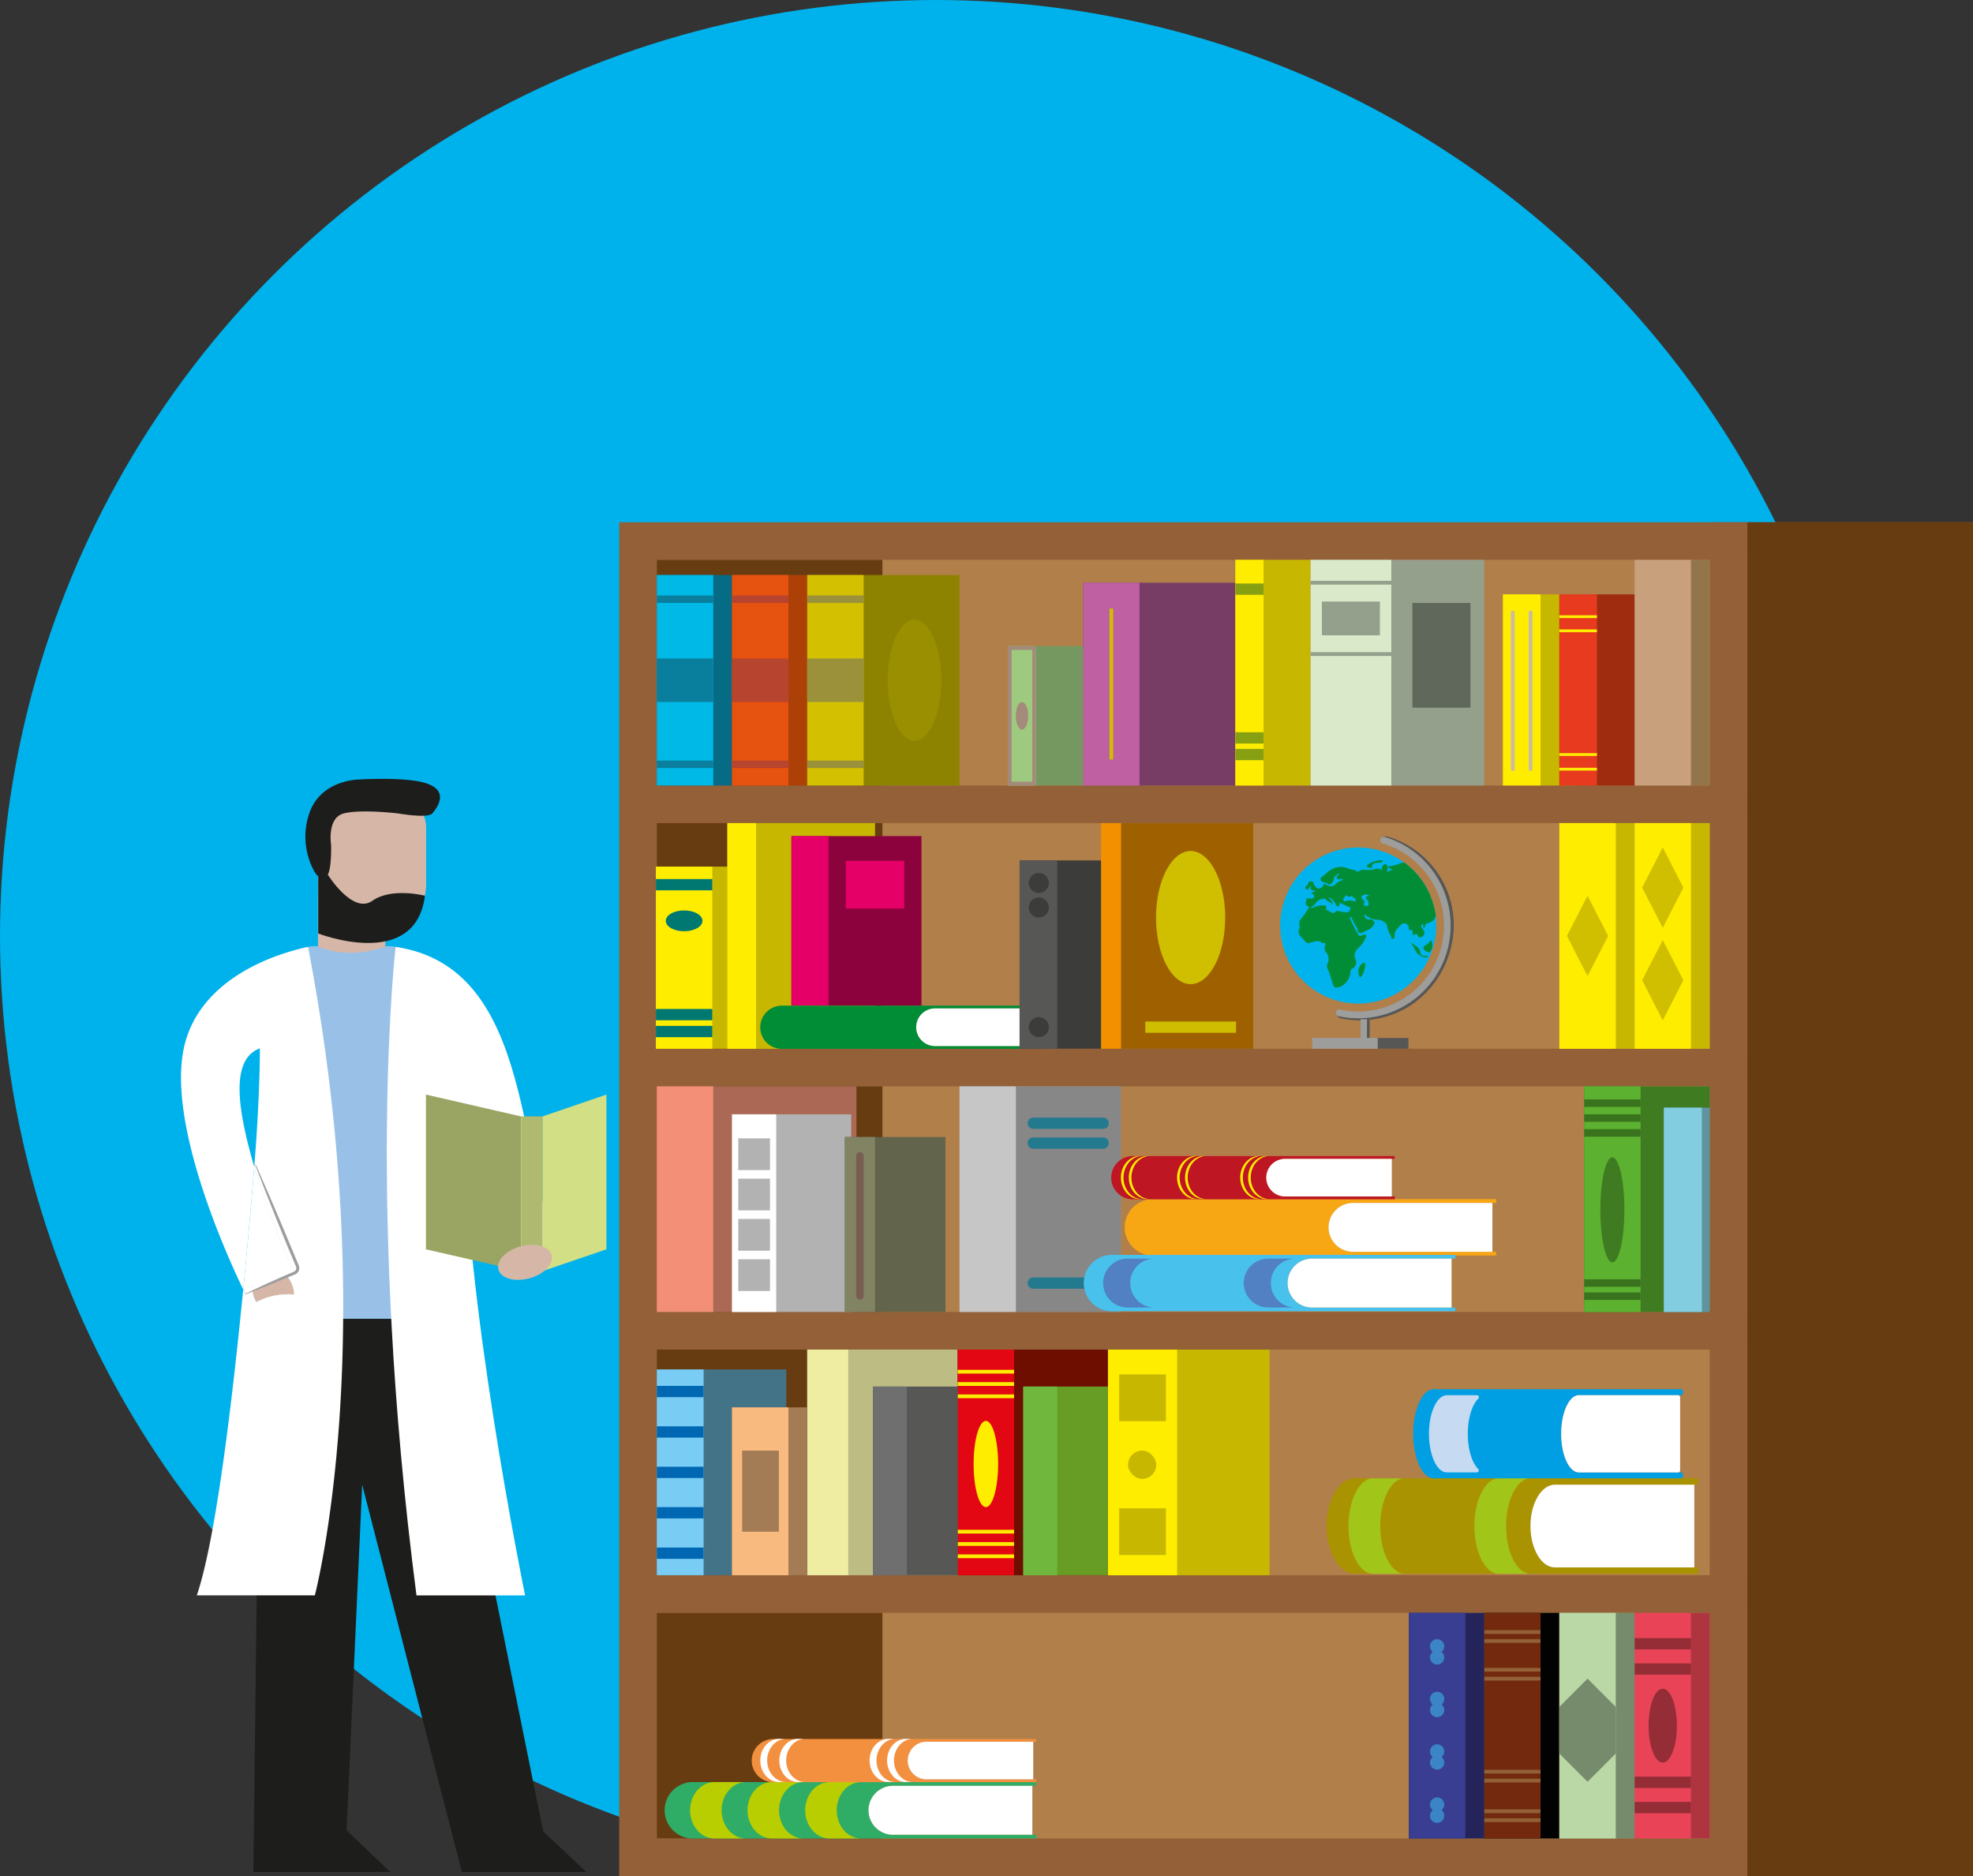 <svg xmlns="http://www.w3.org/2000/svg" viewBox="0 0 524.66 498.87"><rect x="0" y="0" width="524.66" height="498.87" fill="#333333" stroke="none"/><defs><style>.cls-1{fill:#00b2eb;}.cls-2{fill:#936037;}.cls-3{fill:#b17f4a;}.cls-4{fill:#683c11;}.cls-5{fill:#020202;}.cls-6{fill:#72290e;}.cls-24,.cls-32,.cls-45,.cls-48,.cls-51,.cls-60,.cls-68,.cls-7,.cls-72,.cls-75,.cls-89,.cls-93,.cls-96{fill:none;stroke-miterlimit:10;}.cls-7{stroke:#936037;}.cls-8{fill:#25245a;}.cls-9{fill:#393e92;}.cls-10{fill:#3b84c5;}.cls-11{fill:#ae3540;}.cls-12{fill:#e94357;}.cls-13{fill:#942d36;}.cls-14{fill:#768b6b;}.cls-15{fill:#b9d8a5;}.cls-16{fill:#2fac66;}.cls-17{fill:#fff;}.cls-18{fill:#b9ce00;}.cls-19{fill:#f3903f;}.cls-20{fill:#bdbd83;}.cls-21{fill:#eeeda2;}.cls-22{fill:#6e0e00;}.cls-23{fill:#e30613;}.cls-24,.cls-96{stroke:#ffed00;}.cls-25{fill:#ffed00;}.cls-26{fill:#679d24;}.cls-27{fill:#70b73e;}.cls-28{fill:#575756;}.cls-29{fill:#706f6f;}.cls-30{fill:#437387;}.cls-31{fill:#79cdf4;}.cls-32{stroke:#0068b3;}.cls-32,.cls-48,.cls-60,.cls-68,.cls-89{stroke-width:3px;}.cls-33{fill:#a37c55;}.cls-34{fill:#f9ba7f;}.cls-35{fill:#c8b700;}.cls-36{fill:#aa9300;}.cls-37{fill:#a1c518;}.cls-38{fill:#009fe3;}.cls-39{fill:#c6daf2;}.cls-40{fill:#ab6854;}.cls-41{fill:#f28f76;}.cls-42{fill:#b2b2b2;}.cls-43{fill:#62644b;}.cls-44{fill:#828363;}.cls-45{stroke:#785e51;}.cls-45,.cls-48,.cls-72{stroke-linecap:round;}.cls-45,.cls-51{stroke-width:2px;}.cls-46{fill:#878787;}.cls-47{fill:#c6c6c6;}.cls-48{stroke:#237a8f;}.cls-49{fill:#3f7c21;}.cls-50{fill:#5cb130;}.cls-51{stroke:#3a731e;}.cls-52{fill:#5f93a0;}.cls-53{fill:#83cde0;}.cls-54{fill:#f7a713;}.cls-55{fill:#be1622;}.cls-56{fill:#48c1ed;}.cls-57{fill:#5181c2;}.cls-58{fill:#d0be00;}.cls-59{fill:#007872;}.cls-60{stroke:#007872;}.cls-61{fill:#9d9d9c;}.cls-62{fill:#00b3ec;}.cls-63{fill:#008d36;}.cls-64{fill:#8b023d;}.cls-65{fill:#e50067;}.cls-66{fill:#9f6100;}.cls-67{fill:#f39000;}.cls-68,.cls-75{stroke:#cebd00;}.cls-69{fill:#3c3c3b;}.cls-70{fill:#93754c;}.cls-71{fill:#c9a07c;}.cls-72{stroke:#cbbba0;}.cls-73{fill:#783d65;}.cls-74{fill:#be60a1;}.cls-76{fill:#066b84;}.cls-77{fill:#00b9e7;}.cls-78{fill:#0a7f9d;}.cls-79{fill:#ac4006;}.cls-80{fill:#e6520f;}.cls-81{fill:#b7442e;}.cls-82{fill:#8d8300;}.cls-83{fill:#d3c000;}.cls-84{fill:#9a913a;}.cls-85{fill:#9a8f00;}.cls-86{fill:#759760;}.cls-87{fill:#9dca7f;}.cls-88{fill:#a48a7b;}.cls-89{stroke:#86a012;}.cls-90{fill:#949f8c;}.cls-91{fill:#d9e9ca;}.cls-92{fill:#60685b;}.cls-93{stroke:#949f8c;}.cls-94{fill:#a02c10;}.cls-95{fill:#e73a1e;}.cls-96{stroke-width:0.75px;}.cls-97{fill:#1d1d1b;}.cls-98{fill:#d6b7a7;}.cls-99{fill:#99c1e8;}.cls-100{fill:#9ba563;}.cls-101{fill:#d3df84;}.cls-102{fill:#afb96f;}</style></defs><g id="Layer_2" data-name="Layer 2"><g id="Bookshelf"><circle class="cls-1" cx="248.88" cy="248.88" r="248.88"/><g id="Bookshelf-2" data-name="Bookshelf"><rect id="Base" class="cls-2" x="164.66" y="138.87" width="360" height="360"/><rect id="Shelf_1_light" data-name="Shelf 1 light" class="cls-3" x="174.66" y="428.87" width="340" height="60"/><rect id="Shelf_2_light" data-name="Shelf 2 light" class="cls-3" x="174.66" y="358.87" width="340" height="60"/><rect id="Shelf_3_light" data-name="Shelf 3 light" class="cls-3" x="174.66" y="288.87" width="340" height="60"/><rect id="Shelf_4_light" data-name="Shelf 4 light" class="cls-3" x="174.66" y="218.87" width="340" height="60"/><rect id="Shelf_5_light" data-name="Shelf 5 light" class="cls-3" x="174.66" y="148.87" width="340" height="60"/><rect id="Shelf_1_dark" data-name="Shelf 1 dark" class="cls-4" x="174.66" y="428.87" width="60" height="60"/><rect id="Shelf_2_dark" data-name="Shelf 2 dark" class="cls-4" x="174.66" y="358.87" width="60" height="60"/><rect id="Shelf_3_dark" data-name="Shelf 3 dark" class="cls-4" x="174.66" y="288.87" width="60" height="60"/><rect id="Shelf_4_dark" data-name="Shelf 4 dark" class="cls-4" x="174.66" y="218.87" width="60" height="60"/><rect id="Shelf_5_dark" data-name="Shelf 5 dark" class="cls-4" x="174.66" y="148.87" width="60" height="60"/><rect id="Vertical_light" data-name="Vertical light" class="cls-2" x="454.66" y="138.87" width="10" height="360"/><rect id="Dark_side" data-name="Dark side" class="cls-4" x="464.66" y="138.87" width="60" height="360"/></g><g id="Shelf_1" data-name="Shelf 1"><rect class="cls-5" x="394.66" y="428.87" width="20" height="60"/><rect class="cls-6" x="394.66" y="428.87" width="15" height="60"/><line class="cls-7" x1="394.66" y1="433.98" x2="409.66" y2="433.98"/><line class="cls-7" x1="394.66" y1="436.35" x2="409.66" y2="436.35"/><line class="cls-7" x1="394.66" y1="481.63" x2="409.66" y2="481.63"/><line class="cls-7" x1="394.66" y1="484.01" x2="409.66" y2="484.01"/><line class="cls-7" x1="394.66" y1="471.1" x2="409.66" y2="471.1"/><line class="cls-7" x1="394.66" y1="473.47" x2="409.66" y2="473.47"/><line class="cls-7" x1="394.66" y1="444" x2="409.66" y2="444"/><line class="cls-7" x1="394.66" y1="446.37" x2="409.66" y2="446.37"/><rect class="cls-8" x="374.66" y="428.87" width="20" height="60"/><rect class="cls-9" x="374.66" y="428.87" width="15" height="60"/><circle class="cls-10" cx="382.16" cy="437.76" r="1.9"/><circle class="cls-10" cx="382.16" cy="440.73" r="1.9"/><circle class="cls-10" cx="382.16" cy="479.85" r="1.9"/><circle class="cls-10" cx="382.16" cy="482.82" r="1.9"/><circle class="cls-10" cx="382.16" cy="465.72" r="1.9"/><circle class="cls-10" cx="382.16" cy="468.68" r="1.9"/><circle class="cls-10" cx="382.16" cy="451.74" r="1.9"/><circle class="cls-10" cx="382.16" cy="454.71" r="1.9"/><rect class="cls-11" x="434.66" y="428.87" width="20" height="60"/><rect class="cls-12" x="434.66" y="428.87" width="15" height="60"/><ellipse class="cls-13" cx="442.16" cy="458.87" rx="3.76" ry="9.83"/><rect class="cls-13" x="434.66" y="472.43" width="15" height="3"/><rect class="cls-13" x="434.66" y="479.15" width="15" height="3"/><rect class="cls-13" x="434.66" y="442.31" width="15" height="3"/><rect class="cls-13" x="434.66" y="435.59" width="15" height="3"/><rect class="cls-14" x="429.66" y="428.87" width="5" height="60"/><rect class="cls-14" x="414.66" y="428.87" width="15" height="60"/><rect class="cls-15" x="414.66" y="428.87" width="15" height="60"/><polygon class="cls-14" points="429.66 453.87 429.66 466.29 422.16 473.79 414.66 466.29 414.66 453.87 422.16 446.37 429.66 453.87"/><path class="cls-16" d="M231,481.37a6.51,6.51,0,0,0,6.5,6.5h38.07v1H184.24a7.5,7.5,0,0,1,0-15h91.28v1H237.45A6.51,6.51,0,0,0,231,481.37Z"/><path class="cls-17" d="M274.52,474.87v13H237.45a6.5,6.5,0,1,1,0-13Z"/><path class="cls-18" d="M198.37,488.87H190c-3.58,0-6.5-3.36-6.5-7.5s2.92-7.5,6.5-7.5h8.39c-3.58,0-6.5,3.37-6.5,7.5S194.79,488.87,198.37,488.87Z"/><path class="cls-18" d="M213.66,488.87h-8.39c-3.58,0-6.5-3.36-6.5-7.5s2.92-7.5,6.5-7.5h8.39c-3.58,0-6.5,3.37-6.5,7.5S210.08,488.87,213.66,488.87Z"/><path class="cls-18" d="M229,488.87h-8.39c-3.58,0-6.5-3.36-6.5-7.5s2.92-7.5,6.5-7.5H229c-3.58,0-6.5,3.37-6.5,7.5S225.37,488.87,229,488.87Z"/><path class="cls-19" d="M241.4,468.13a5,5,0,0,0,5,5h29.14v.77H205.64a5.74,5.74,0,0,1-5.74-5.74,5.77,5.77,0,0,1,5.74-5.75h69.88v.77H246.38A5,5,0,0,0,241.4,468.13Z"/><path class="cls-17" d="M274.76,463.15v10H246.38a5,5,0,1,1,0-10Z"/><path class="cls-17" d="M209,473.86h-1.83c-2.74,0-5-2.56-5-5.73s2.24-5.75,5-5.75H209c-2.74,0-5,2.59-5,5.75S206.3,473.86,209,473.86Z"/><path class="cls-17" d="M214.06,473.86h-1.83c-2.74,0-5-2.56-5-5.73s2.24-5.75,5-5.75h1.83c-2.74,0-5,2.59-5,5.75S211.32,473.86,214.06,473.86Z"/><path class="cls-17" d="M238.07,473.86h-1.83c-2.74,0-5-2.56-5-5.73s2.24-5.75,5-5.75h1.83c-2.74,0-5,2.59-5,5.75S235.33,473.86,238.07,473.86Z"/><path class="cls-17" d="M242.72,473.86h-1.83c-2.74,0-5-2.56-5-5.73s2.24-5.75,5-5.75h1.83c-2.74,0-5,2.59-5,5.75S240,473.86,242.72,473.86Z"/></g><g id="Shelf_2" data-name="Shelf 2"><rect class="cls-20" x="214.66" y="358.87" width="40" height="60"/><rect class="cls-21" x="214.66" y="358.87" width="10.91" height="60"/><rect class="cls-22" x="254.66" y="358.87" width="39.97" height="60"/><rect class="cls-23" x="254.66" y="358.87" width="15" height="60"/><line class="cls-24" x1="254.66" y1="364.75" x2="269.66" y2="364.75"/><line class="cls-24" x1="254.66" y1="368.02" x2="269.66" y2="368.02"/><line class="cls-24" x1="254.66" y1="371.29" x2="269.66" y2="371.29"/><line class="cls-24" x1="254.66" y1="407.29" x2="269.66" y2="407.29"/><line class="cls-24" x1="254.66" y1="410.56" x2="269.66" y2="410.56"/><line class="cls-24" x1="254.66" y1="413.83" x2="269.66" y2="413.83"/><ellipse class="cls-25" cx="262.16" cy="389.29" rx="3.26" ry="11.47"/><rect class="cls-26" x="272.11" y="368.7" width="22.52" height="50.16"/><rect class="cls-27" x="272.11" y="368.7" width="9.02" height="50.16"/><rect class="cls-28" x="232.13" y="368.7" width="22.52" height="50.16"/><rect class="cls-29" x="232.13" y="368.7" width="9.02" height="50.16"/><rect class="cls-30" x="174.66" y="364.15" width="34.43" height="54.71"/><rect class="cls-31" x="174.66" y="364.15" width="12.44" height="54.71"/><line class="cls-32" x1="174.66" y1="370.02" x2="187.1" y2="370.02"/><line class="cls-32" x1="174.66" y1="413.01" x2="187.1" y2="413.01"/><line class="cls-32" x1="174.66" y1="402.26" x2="187.1" y2="402.26"/><line class="cls-32" x1="174.66" y1="391.52" x2="187.1" y2="391.52"/><line class="cls-32" x1="174.66" y1="380.77" x2="187.1" y2="380.77"/><rect class="cls-33" x="194.66" y="374.24" width="20" height="44.63"/><rect class="cls-34" x="194.66" y="374.24" width="15" height="44.63"/><rect class="cls-33" x="197.35" y="385.73" width="9.76" height="21.56"/><rect class="cls-35" x="294.64" y="358.87" width="42.96" height="60"/><rect class="cls-25" x="294.64" y="358.87" width="18.39" height="60"/><rect class="cls-35" x="297.61" y="365.47" width="12.43" height="12.43"/><rect class="cls-35" x="297.61" y="401.07" width="12.43" height="12.43"/><rect class="cls-35" x="299.96" y="385.73" width="7.52" height="7.52" rx="3.76"/><path class="cls-36" d="M407,405.79c0,6.08,2.92,11,6.5,11h38.07v1.69H360.27c-4.14,0-7.5-5.67-7.5-12.7a17.89,17.89,0,0,1,2.2-9c1.36-2.3,3.23-3.72,5.3-3.72h91.28v1.69H413.48C409.9,394.79,407,399.73,407,405.79Z"/><path class="cls-17" d="M450.55,394.79v22H413.48c-3.58,0-6.5-4.93-6.5-11s2.92-11,6.5-11Z"/><path class="cls-37" d="M373.53,418.49h-8.44c-3.58,0-6.5-5.69-6.5-12.69s2.92-12.7,6.5-12.7h8.44c-3.58,0-6.5,5.71-6.5,12.7S370,418.49,373.53,418.49Z"/><path class="cls-37" d="M407,418.49h-8.44c-3.58,0-6.5-5.69-6.5-12.69s2.92-12.7,6.5-12.7H407c-3.58,0-6.5,5.71-6.5,12.7S403.4,418.49,407,418.49Z"/><path class="cls-38" d="M415.15,381.25c0,5.67,2.12,10.27,4.72,10.27H447a.53.53,0,0,1,.53.53v.52a.53.53,0,0,1-.53.53H381.24c-3,0-5.45-5.29-5.45-11.85a20.49,20.49,0,0,1,1.6-8.37c1-2.15,2.35-3.48,3.85-3.48H447a.53.53,0,0,1,.53.53v.52a.53.53,0,0,1-.53.53h-27.1C417.27,371,415.15,375.59,415.15,381.25Z"/><path class="cls-17" d="M446.78,371.51V391a.53.53,0,0,1-.53.53H419.87c-2.6,0-4.72-4.6-4.72-10.27S417.27,371,419.87,371h26.38A.53.53,0,0,1,446.78,371.51Z"/><path class="cls-39" d="M393.09,390.62a.53.53,0,0,1-.38.9h-8c-2.6,0-4.72-4.6-4.72-10.27S382.14,371,384.74,371h8a.53.53,0,0,1,.38.9c-1.65,1.6-2.8,5.21-2.8,9.37S391.45,389,393.09,390.62Z"/></g><g id="Shelf_3" data-name="Shelf 3"><rect class="cls-40" x="174.66" y="288.87" width="53.09" height="60"/><rect class="cls-41" x="174.66" y="288.87" width="15" height="60"/><rect class="cls-42" x="194.66" y="296.31" width="31.7" height="52.56"/><rect class="cls-17" x="194.66" y="296.31" width="11.75" height="52.56"/><rect class="cls-42" x="196.32" y="302.7" width="8.44" height="8.44"/><rect class="cls-42" x="196.32" y="313.42" width="8.44" height="8.44"/><rect class="cls-42" x="196.32" y="324.13" width="8.44" height="8.44"/><rect class="cls-42" x="196.32" y="334.85" width="8.44" height="8.44"/><rect class="cls-43" x="224.66" y="302.34" width="26.76" height="46.52"/><rect class="cls-44" x="224.66" y="302.34" width="8.03" height="46.52"/><line class="cls-45" x1="228.68" y1="307.38" x2="228.68" y2="344.57"/><rect class="cls-46" x="255.15" y="288.87" width="42.96" height="60"/><rect class="cls-47" x="255.15" y="288.87" width="15" height="60"/><line class="cls-48" x1="274.76" y1="298.68" x2="293.35" y2="298.68"/><line class="cls-48" x1="274.76" y1="303.96" x2="293.35" y2="303.96"/><line class="cls-48" x1="274.76" y1="341.18" x2="293.35" y2="341.18"/><rect class="cls-49" x="421.26" y="288.87" width="33.4" height="60"/><rect class="cls-50" x="421.26" y="288.87" width="15" height="60"/><line class="cls-51" x1="421.26" y1="293.34" x2="436.26" y2="293.34"/><line class="cls-51" x1="421.26" y1="297.3" x2="436.26" y2="297.3"/><line class="cls-51" x1="421.26" y1="301.25" x2="436.26" y2="301.25"/><line class="cls-51" x1="421.26" y1="344.67" x2="436.26" y2="344.67"/><line class="cls-51" x1="421.26" y1="341.18" x2="436.26" y2="341.18"/><ellipse class="cls-49" cx="428.76" cy="321.7" rx="3.2" ry="13.97"/><rect class="cls-52" x="442.45" y="294.53" width="12.21" height="54.34"/><rect class="cls-53" x="442.45" y="294.53" width="10.11" height="54.34"/><path class="cls-54" d="M353.29,326.37a6.51,6.51,0,0,0,6.5,6.5h38.07v1H306.58a7.5,7.5,0,0,1,0-15h91.28v1H359.79A6.51,6.51,0,0,0,353.29,326.37Z"/><path class="cls-17" d="M396.86,319.87v13H359.79a6.5,6.5,0,0,1,0-13Z"/><path class="cls-55" d="M336.76,313.13a5,5,0,0,0,5,5h29.15v.77H301a5.75,5.75,0,0,1,0-11.49h69.88v.77H341.73A5,5,0,0,0,336.76,313.13Z"/><path class="cls-17" d="M370.11,308.15v10H341.73a5,5,0,0,1,0-10Z"/><path class="cls-25" d="M303.76,318.86h-.69c-2.74,0-5-2.56-5-5.73s2.23-5.75,5-5.75h.69c-2.74,0-5,2.59-5,5.75S301,318.86,303.76,318.86Z"/><path class="cls-25" d="M305.86,318.86h-.69c-2.74,0-5-2.56-5-5.73s2.23-5.75,5-5.75h.69c-2.74,0-5,2.59-5,5.75S303.12,318.86,305.86,318.86Z"/><path class="cls-25" d="M318.72,318.86H318c-2.74,0-5-2.56-5-5.73s2.23-5.75,5-5.75h.69c-2.74,0-5,2.59-5,5.75S316,318.86,318.72,318.86Z"/><path class="cls-25" d="M320.82,318.86h-.69c-2.74,0-5-2.56-5-5.73s2.23-5.75,5-5.75h.69c-2.74,0-5,2.59-5,5.75S318.08,318.86,320.82,318.86Z"/><path class="cls-25" d="M335.49,318.86h-.69c-2.74,0-5-2.56-5-5.73s2.23-5.75,5-5.75h.69c-2.74,0-5,2.59-5,5.75S332.75,318.86,335.49,318.86Z"/><path class="cls-25" d="M337.59,318.86h-.69c-2.74,0-5-2.56-5-5.73s2.23-5.75,5-5.75h.69c-2.74,0-5,2.59-5,5.75S334.85,318.86,337.59,318.86Z"/><path class="cls-56" d="M342.41,341.18a6.51,6.51,0,0,0,6.5,6.5H387v1H295.7a7.5,7.5,0,0,1,0-15H387v1H348.91A6.51,6.51,0,0,0,342.41,341.18Z"/><path class="cls-17" d="M386,334.68v13H348.91a6.5,6.5,0,0,1,0-13Z"/><path class="cls-57" d="M307.05,347.68h-7.2a6.5,6.5,0,0,1,0-13h7.2a6.5,6.5,0,0,0,0,13Z"/><path class="cls-57" d="M344.44,347.68h-7.2a6.5,6.5,0,0,1,0-13h7.2a6.5,6.5,0,0,0,0,13Z"/></g><g id="Shelf_4" data-name="Shelf 4"><rect class="cls-35" x="434.66" y="218.87" width="20" height="60"/><rect class="cls-25" x="434.66" y="218.87" width="15" height="60"/><polygon class="cls-58" points="442.16 271.33 436.68 260.65 442.16 249.97 447.64 260.65 442.16 271.33"/><polygon class="cls-58" points="442.16 246.71 436.68 236.03 442.16 225.35 447.64 236.03 442.16 246.71"/><rect class="cls-35" x="414.66" y="218.87" width="20" height="60"/><rect class="cls-25" x="414.66" y="218.87" width="15" height="60"/><polygon class="cls-58" points="422.16 259.55 416.68 248.87 422.16 238.19 427.64 248.87 422.16 259.55"/><rect class="cls-35" x="174.42" y="230.44" width="40.48" height="48.43"/><rect class="cls-25" x="174.42" y="230.44" width="15" height="48.43"/><ellipse class="cls-59" cx="181.92" cy="244.86" rx="4.88" ry="2.77"/><line class="cls-60" x1="174.42" y1="235.25" x2="189.42" y2="235.25"/><line class="cls-60" x1="174.42" y1="274.29" x2="189.42" y2="274.29"/><line class="cls-60" x1="174.42" y1="269.8" x2="189.42" y2="269.8"/><g id="Globe"><path class="cls-28" d="M385.78,252.22a25.71,25.71,0,0,1-11,15.34,24.83,24.83,0,0,1-18.47,3.18c-.5-.11-1.73-1.84-.62-1.39l.31-.29c.12-.48.3-.47.78-.36A23.34,23.34,0,0,0,384,251.77a22.81,22.81,0,0,0-15.57-27.53.91.91,0,0,1-.63-1.1h0c-1.24-.81.82-.8,1.31-.65A24.52,24.52,0,0,1,385.78,252.22Z"/><path class="cls-61" d="M385,252.22a24.61,24.61,0,0,1-29.07,18,.91.91,0,0,1-.67-1.11h0a.92.92,0,0,1,1.09-.66,22.81,22.81,0,0,0,11.32-44.16.91.91,0,0,1-.63-1.1h0a.89.89,0,0,1,1.12-.65A24.62,24.62,0,0,1,385,252.22Z"/><path class="cls-62" d="M381.28,251.25a20.75,20.75,0,1,1-7.92-21.94h0a20.82,20.82,0,0,1,7.74,11.05.83.83,0,0,1,.06.21,20.7,20.7,0,0,1,.6,2.94h0A20.54,20.54,0,0,1,381.28,251.25Z"/><rect class="cls-28" x="362.65" y="270.81" width="1.58" height="7.25"/><rect class="cls-61" x="361.8" y="271.02" width="1.71" height="7.48"/><rect class="cls-28" x="366.17" y="276.01" width="8.36" height="2.86"/><rect class="cls-61" x="348.94" y="276.01" width="17.43" height="2.86"/><path class="cls-63" d="M381.17,240.57a.17.17,0,0,1-.06-.21,20.82,20.82,0,0,0-7.74-11.05h0a8.17,8.17,0,0,0-1.44.42,13.06,13.06,0,0,1-2.2.61c-.15,0-.39-.26-.43.13a.46.46,0,0,0,.31.52c.21.07.51-.14.66.3-.56,0-.92.42-1.46.6.19-.72.45-1.35-.06-1.93a.46.46,0,0,0-.67-.07,1.08,1.08,0,0,0-.42,1.57c-1.16-.84-2.09-.32-3-.16-1.16.21-2.44-.42-3.48.51a.32.32,0,0,1-.26-.05c-.79-.57-1.77-.51-2.63-.89a4.74,4.74,0,0,0-4.14.28c-1,.51-1.73,1.46-2.7,2.07a.7.7,0,0,0,0,1.14c.58.33,1.3.28,1.89.82.33.3,1.31-.67,1.32-1.26a1.89,1.89,0,0,1,1.59-1.62c-.16.17-.25.28-.35.37-.26.22-.59.41-.4.83s.53.32.88.28.55-.19.77.2a4.66,4.66,0,0,0-1.9,1,1.82,1.82,0,0,1-2.62.2c-.34-.32-.48-.24-.68.12-.64,1.21-1.46,1.29-2.3.28a1.84,1.84,0,0,1-.35-.75.6.6,0,0,0-.61-.48c-.28,0-.66.06-.71.34a1.56,1.56,0,0,1-.66.94.52.52,0,0,0,0,.82c.26.22.51,0,.74-.18s.07-.65.62-.66c-.52,1.21.44,1.16,1.3,1.34l-1.29.44c.35.44,1,.64.67,1.21s-.76.29-1.18.28-.77-.1-.79.37-.51,1.26.29,1.66c.47.24.49.4.15.82a26.84,26.84,0,0,1-1.81,2.5,2.17,2.17,0,0,0-.53,1.55c0,.36.22.73.06,1.09a1.69,1.69,0,0,0,.39,2.17,11.31,11.31,0,0,0,1.66,1.73c.08.06.23,0,.35,0,1.22-.11,2.43-1.11,3.66,0h.09c.72-.16.83.21.64.77a1.9,1.9,0,0,0,.38,1.81,2.67,2.67,0,0,1,.3,2.86,1.58,1.58,0,0,0,0,1.36c.68,1.45,1,3,1.58,4.52.13.32.32.54.69.49a3.37,3.37,0,0,0,2.34-1,4.48,4.48,0,0,0,1.47-3.21.83.83,0,0,1,.46-.76,1.91,1.91,0,0,0,.87-2.57c-.59-1.53.21-2.46,1.14-3.31a6.93,6.93,0,0,0,1.51-2.19c.14-.3.36-.66.07-.95s-.58,0-.86.1-.75.38-1.05-.14a27.61,27.61,0,0,1-2.24-4.36c-.05-.16-.2-.35.11-.49.71.85.92,2,1.66,2.84.39.45.06,1.37.82,1.54s1.13-.43,1.72-.61a6.35,6.35,0,0,0,.84-.38,3.26,3.26,0,0,0,1.25-1.35.62.62,0,0,0-.13-.84c-.24-.22-.48-.5-.87-.44-1,.18-1.54-.29-1.6-1.43a5.13,5.13,0,0,0,3.66,1.54c.91.05,2.27.75,2.39,1.64a8.41,8.41,0,0,0,1,2.69c.13.27,0,.81.51.75s.52-.52.49-.82c-.1-1.26.79-1.92,1.5-2.71a1.41,1.41,0,0,1,1.48-.54,1.39,1.39,0,0,1,.83,1.24c0,.2,0,.62.19.55,1.09-.43.61.53.83.87.11.18.08.76.46.35.56-.58.7,0,.88.25.38.61.74.58,1.26.15a1.16,1.16,0,0,0,.33-1.56,7,7,0,0,0-.57-.85.51.51,0,0,1,0-.68c.07-.08.23-.18.3-.16.32.11.1.36.1.55s0,.33.21.37a.26.26,0,0,0,.31-.26c-.06-.77.51-.85,1-1a2.6,2.6,0,0,0,1.84-1.88h0A20.7,20.7,0,0,0,381.17,240.57Zm-22.1,1.1c-.11.47-.3.9-.88.92a9.4,9.4,0,0,1-2.1-.29c-.27-.06-.61-.26-.8,0-.87,1-1.54.06-2.26-.22a.49.49,0,0,1-.37-.57c.14-.7-.28-.76-.82-.74a5.32,5.32,0,0,0-2.6.54.53.53,0,0,1-.74-.07A2.56,2.56,0,0,0,350,240a2.71,2.71,0,0,1,2.35-1c.34.21.51.64.95.71s.62.46.92.82c.39-1-.65-1.27-.9-1.89.79.25,1.11.56,1.72,1.53.2.32.25.81.75.87.21,0,.33-.24.5-1l2.45,1.15C359,241.2,359.14,241.36,359.07,241.67Zm1.47-2.29c-.09.3-.38.24-.74.26a2.31,2.31,0,0,0-2,0,.39.39,0,0,1-.54-.22c-.15-.46.2-.74.43-1.06s.42-.35.62-.09.53.27.92.06.64.42,1,.58C360.41,239,360.62,239.14,360.54,239.38Zm3-.13a1.49,1.49,0,0,1,.32.86c.07.26.19.56-.13.74a.79.79,0,0,1-.87-.12c-.33-.2-.28-.43-.05-.69s0-.47-.22-.66c-.37-.31-.79-.85-.36-1.13a1.3,1.3,0,0,1,1.88,0C363.13,238.33,362.88,238.63,363.56,239.25Z"/><path class="cls-63" d="M380.52,250a2.81,2.81,0,0,1-.15,3c-.49.42-1,.14-1.41-.21s-.68-.8-.12-1.26A7.91,7.91,0,0,0,380.52,250Z"/><path class="cls-63" d="M361.25,258.53a2.37,2.37,0,0,1,1.1-2.34c.14-.11.25-.29.46-.2a.43.43,0,0,1,.25.46,7.16,7.16,0,0,1-.91,3.07c-.21.39-.63.42-.76-.17C361.33,259.08,361.29,258.81,361.25,258.53Z"/><path class="cls-63" d="M375.08,250.53c1,.9,2.53,1.25,2.64,2.95,0,.51.54.6,1,.65s.81-.06,1.1.33a3.2,3.2,0,0,1-3.43-1.71A19.1,19.1,0,0,0,375.08,250.53Z"/><path class="cls-63" d="M367.82,228.82c-.28.58-.73.56-1.19.59-.81.06-1.75-.09-1.82,1.17,0,.26-.32.25-.54.19s-.64-.12-.78-.43.18-.35.34-.48A5.65,5.65,0,0,1,367.82,228.82Z"/></g><rect class="cls-35" x="193.42" y="218.87" width="39.27" height="60"/><rect class="cls-25" x="193.42" y="218.87" width="7.63" height="60"/><rect class="cls-64" x="210.45" y="222.33" width="34.59" height="45.05"/><rect class="cls-65" x="210.45" y="222.33" width="9.87" height="45.05"/><rect class="cls-65" x="224.92" y="228.9" width="15.54" height="12.7"/><path class="cls-63" d="M243.66,273.13a5,5,0,0,0,5,5h29.14v.77H207.9a5.74,5.74,0,0,1-5.74-5.74,5.77,5.77,0,0,1,5.74-5.75h69.88v.77H248.64A5,5,0,0,0,243.66,273.13Z"/><path class="cls-17" d="M277,268.15v10H248.64a5,5,0,1,1,0-10Z"/><rect class="cls-66" x="292.78" y="218.87" width="40.48" height="60"/><rect class="cls-67" x="292.78" y="218.87" width="5.32" height="60"/><ellipse class="cls-58" cx="316.61" cy="243.99" rx="9.2" ry="17.7"/><line class="cls-68" x1="304.55" y1="273.13" x2="328.68" y2="273.13"/><rect class="cls-69" x="271.13" y="228.79" width="21.65" height="50.08"/><rect class="cls-28" x="271.13" y="228.79" width="10" height="50.08"/><circle class="cls-69" cx="276.23" cy="234.79" r="2.67"/><circle class="cls-69" cx="276.23" cy="241.32" r="2.67"/><circle class="cls-69" cx="276.23" cy="273.13" r="2.67"/></g><g id="Shelf_5" data-name="Shelf 5"><rect class="cls-70" x="434.66" y="148.87" width="20" height="60"/><rect class="cls-71" x="434.66" y="148.87" width="15" height="60"/><rect class="cls-35" x="399.66" y="158.04" width="20" height="50.82"/><rect class="cls-25" x="399.66" y="158.04" width="10" height="50.82"/><line class="cls-72" x1="402.28" y1="162.86" x2="402.28" y2="204.53"/><line class="cls-72" x1="407.02" y1="162.86" x2="407.02" y2="204.53"/><rect class="cls-73" x="288.02" y="154.95" width="40.48" height="53.92"/><rect class="cls-74" x="288.02" y="154.95" width="15" height="53.92"/><line class="cls-75" x1="295.52" y1="161.83" x2="295.52" y2="201.98"/><g id="Trilogy"><rect class="cls-76" x="174.66" y="152.9" width="20" height="55.97"/><rect class="cls-77" x="174.66" y="152.9" width="15" height="55.97"/><rect class="cls-78" x="174.66" y="158.34" width="15" height="1.98"/><rect class="cls-78" x="174.66" y="202.25" width="15" height="1.98"/><rect class="cls-78" x="174.66" y="175.09" width="15" height="11.58"/><rect class="cls-79" x="194.66" y="152.9" width="20" height="55.97"/><rect class="cls-80" x="194.66" y="152.9" width="15" height="55.97"/><rect class="cls-81" x="194.66" y="175.09" width="15" height="11.58"/><rect class="cls-81" x="194.66" y="158.34" width="15" height="1.98"/><rect class="cls-81" x="194.66" y="202.25" width="15" height="1.98"/><rect class="cls-82" x="214.66" y="152.9" width="40.48" height="55.97"/><rect class="cls-83" x="214.66" y="152.9" width="15" height="55.97"/><rect class="cls-84" x="214.66" y="175.09" width="15" height="11.58"/><rect class="cls-84" x="214.66" y="158.34" width="15" height="1.98"/><rect class="cls-84" x="214.66" y="202.25" width="15" height="1.98"/><ellipse class="cls-85" cx="243.18" cy="180.88" rx="7.12" ry="16.12"/></g><rect class="cls-86" x="268.02" y="171.82" width="20" height="37.04"/><rect class="cls-87" x="268.02" y="171.82" width="7.5" height="37.04"/><rect class="cls-87" x="268.52" y="172.32" width="6.5" height="36.04"/><path class="cls-88" d="M274.52,172.82v35.05H269V172.82h5.5m1-1H268v37.05h7.5V171.82Z"/><ellipse class="cls-88" cx="271.77" cy="190.35" rx="1.65" ry="3.66"/><rect class="cls-35" x="328.51" y="148.87" width="20" height="60"/><rect class="cls-25" x="328.51" y="148.87" width="7.5" height="60"/><line class="cls-89" x1="328.51" y1="156.66" x2="336.01" y2="156.66"/><line class="cls-89" x1="328.51" y1="196.22" x2="336.01" y2="196.22"/><line class="cls-89" x1="328.51" y1="200.64" x2="336.01" y2="200.64"/><rect class="cls-90" x="348.51" y="148.87" width="46.15" height="60"/><rect class="cls-91" x="348.51" y="148.87" width="21.48" height="60"/><rect class="cls-90" x="351.51" y="159.96" width="15.43" height="8.97"/><rect class="cls-92" x="375.58" y="160.32" width="15.43" height="27.86"/><line class="cls-93" x1="348.51" y1="154.95" x2="369.99" y2="154.95"/><line class="cls-93" x1="348.51" y1="173.93" x2="369.99" y2="173.93"/><rect class="cls-94" x="414.66" y="158.04" width="20" height="50.82"/><rect class="cls-95" x="414.66" y="158.04" width="10" height="50.82"/><line class="cls-96" x1="414.66" y1="163.98" x2="424.66" y2="163.98"/><line class="cls-96" x1="414.66" y1="167.74" x2="424.66" y2="167.74"/><line class="cls-96" x1="414.66" y1="200.64" x2="424.66" y2="200.64"/><line class="cls-96" x1="414.66" y1="204.53" x2="424.66" y2="204.53"/></g></g><g id="Me"><polyline class="cls-97" points="69.15 350.68 67.37 497.78 103.77 497.78 92.16 486.7 96.31 394.79 122.82 497.78 155.9 497.78 144.43 486.96 116.89 350.68"/><path class="cls-98" d="M93.5,211.43h11.12a8.7,8.7,0,0,1,8.7,8.7v15a13.1,13.1,0,0,1-13.1,13.1H84.55a0,0,0,0,1,0,0V220.38A9,9,0,0,1,93.5,211.43Z"/><rect class="cls-98" x="84.55" y="238.13" width="17.93" height="18.4"/><path class="cls-99" d="M102.78,251.58c-6.38,2.3-12.58,2.45-18.56,0a15.07,15.07,0,0,0-15.07,15.07v84H117V265.76A14.17,14.17,0,0,0,102.78,251.58Z"/><path class="cls-17" d="M78.18,338.21l-2,.92-9,4.17-1.83.85-.65-1.32c1.14-11.64,2.12-22.89,2.92-32.64A221.07,221.07,0,0,0,78.18,338.21Z"/><path class="cls-17" d="M77.53,341.16a7.87,7.87,0,0,0-1.34-2l-9,4.17a7.72,7.72,0,0,0,.66,2.32,5.62,5.62,0,0,0,.34.64,18.43,18.43,0,0,1,10.07-2A7.64,7.64,0,0,0,77.53,341.16Z"/><path class="cls-17" d="M105.21,251.79s-8,68,5.54,172.44h28.88s-16.88-82.45-16-126.76c0,0,3.23,28.09,11.14,40.75l15-3.16C136.93,310.92,142.93,257.33,105.21,251.79Z"/><polygon class="cls-100" points="138.58 338.01 113.26 332.21 113.26 291.06 138.58 296.87 138.58 338.01"/><polygon class="cls-101" points="144.25 338.01 161.26 332.21 161.26 291.06 144.25 296.87 144.25 338.01"/><rect class="cls-102" x="138.58" y="296.86" width="5.67" height="41.14"/><ellipse class="cls-98" cx="141.41" cy="336.77" rx="7.38" ry="4.43" transform="matrix(0.96, -0.26, 0.26, 0.96, -83.69, 49.13)"/><path class="cls-98" d="M78.23,344.22a18.43,18.43,0,0,0-10.07,2,5.62,5.62,0,0,1-.34-.64,7.72,7.72,0,0,1-.66-2.32l9-4.17a7.87,7.87,0,0,1,1.34,2A7.64,7.64,0,0,1,78.23,344.22Z"/><path class="cls-17" d="M83.72,424.22H52.34c4.88-14.38,9.2-49.33,12.34-81.39l.65,1.32,1.83-.85a7.72,7.72,0,0,0,.66,2.32,5.62,5.62,0,0,0,.34.64,18.43,18.43,0,0,1,10.07-2,7.64,7.64,0,0,0-.7-3.06,7.87,7.87,0,0,0-1.34-2l2-.92a221.07,221.07,0,0,1-10.58-28c1.52-18.5,1.52-31.52,1.52-31.52-8.34,3-5.58,17.52-1.52,31.52-.8,9.75-1.78,21-2.92,32.64-3.55-7.33-20.35-43.54-15.77-64.35,4.83-22,33-26.73,33-26.73C101.84,355.53,83.72,424.22,83.72,424.22Z"/><path class="cls-61" d="M68,309.65c1.53,3.49,3.08,7,4.57,10.49s3,7,4.45,10.55l2.2,5.28c.09.24.18.41.28.7a1.87,1.87,0,0,1,.05.91,1.82,1.82,0,0,1-1.14,1.32L75.73,340q-5.26,2.22-10.65,4.21l0-.11q5.16-2.5,10.4-4.78l2.62-1.15a1,1,0,0,0,.66-.76,1.05,1.05,0,0,0,0-.5c-.06-.16-.17-.43-.26-.63L76.28,331q-2.18-5.3-4.28-10.62c-1.43-3.54-2.78-7.11-4.17-10.66Z"/><path class="cls-97" d="M88.05,224.71s-1.19-7.22,3.36-8.41,14.44,0,14.44,0,7.91,1.39,9.1,0,4.35-5.53-.79-7.71-18.44-1.32-18.44-1.32-10-.13-13.32,8.57a19.19,19.19,0,0,0,1.3,16.09S88.25,239,88.05,224.71Z"/><path class="cls-97" d="M113,238.19s-8.8-2.31-14,1.35-11.78-6.89-11.78-6.89h-2.6v15.57S110.45,258.3,113,238.19Z"/></g></g></svg>